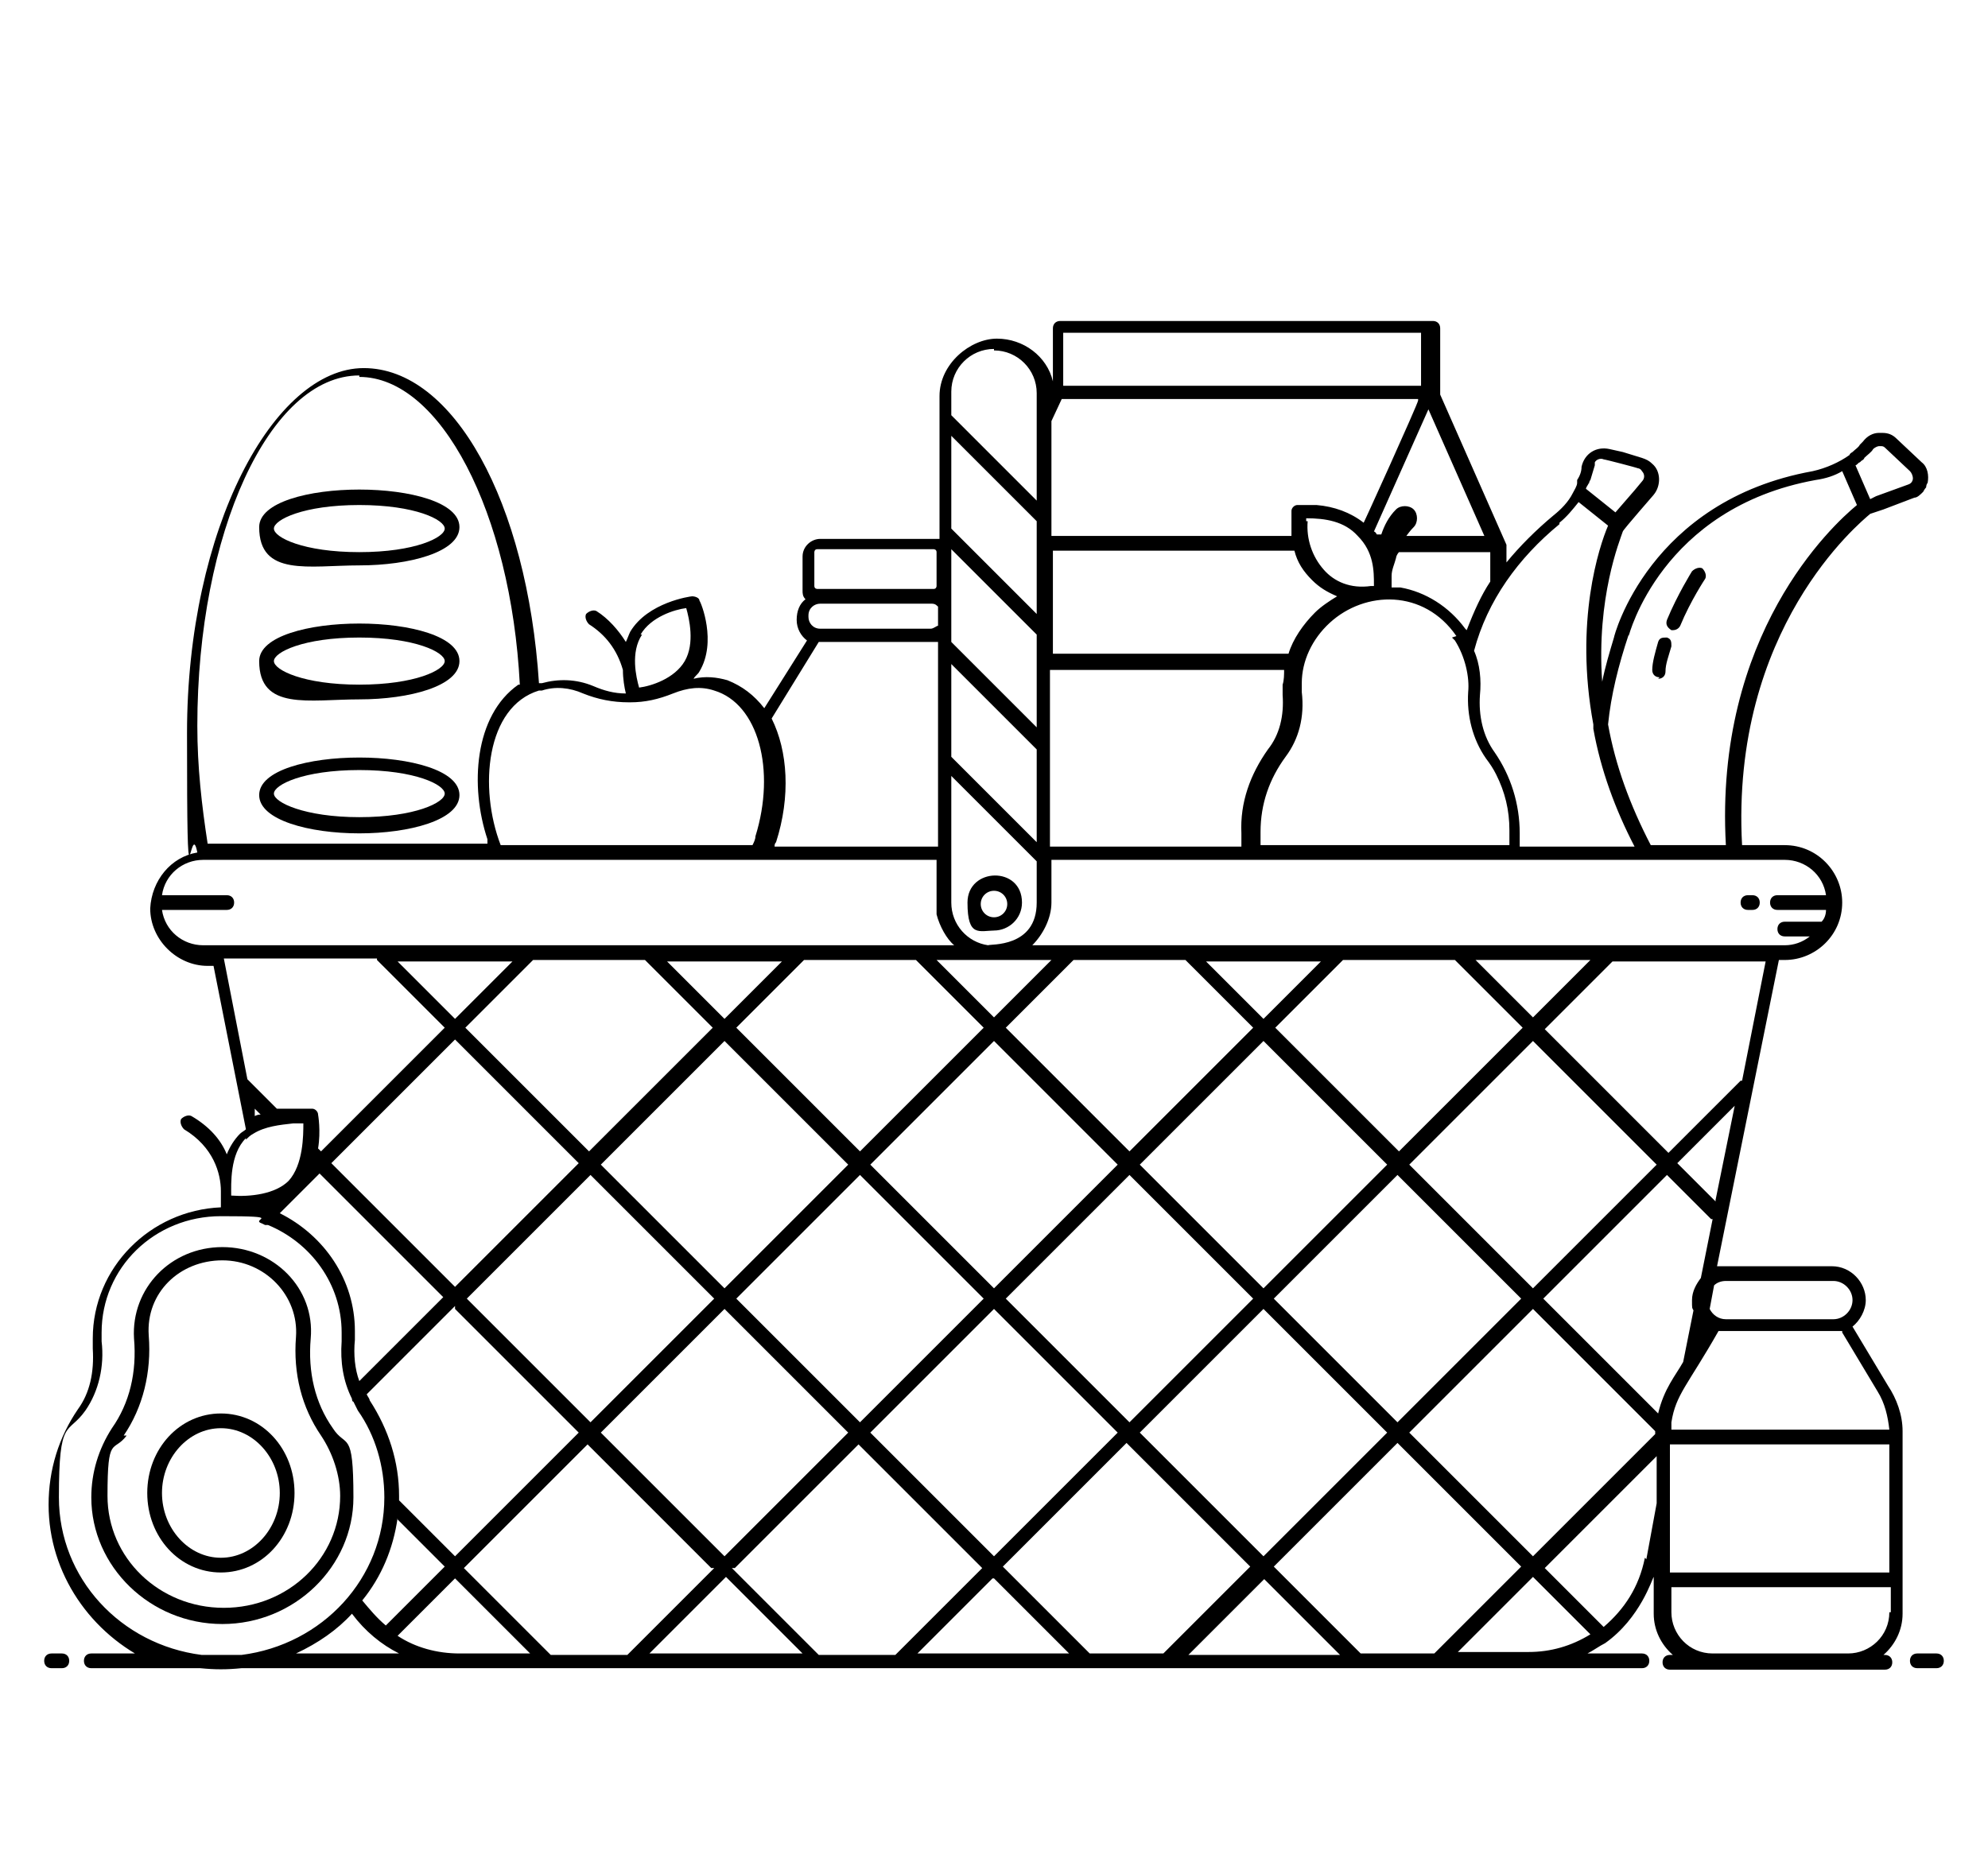 <svg xmlns="http://www.w3.org/2000/svg" id="Calque_1" data-name="Calque 1" viewBox="0 0 135 127.3"><defs><style>      .cls-1 {        fill: #000;        stroke-width: 0px;      }    </style></defs><path class="cls-1" d="M3.5,113.3h.7c.3,0,.5-.2.5-.5s-.2-.5-.5-.5h-.7c-.3,0-.5.2-.5.5s.2.5.5.5Z"></path><path class="cls-1" d="M131.5,112.3h-1.3c-.3,0-.5.2-.5.5s.2.5.5.5h1.3c.3,0,.5-.2.5-.5s-.2-.5-.5-.5Z"></path><path class="cls-1" d="M24.4,38.4c3.4,0,6.8-.9,6.8-2.6,0-3.4-13.6-3.4-13.6,0s3.4,2.6,6.8,2.6ZM24.4,34.3c3.8,0,5.8,1,5.8,1.6s-2,1.6-5.8,1.6-5.8-1-5.8-1.6,2-1.6,5.8-1.6Z"></path><path class="cls-1" d="M24.4,47.5c3.4,0,6.8-.9,6.8-2.6,0-3.4-13.6-3.4-13.6,0s3.4,2.6,6.8,2.6ZM24.4,43.3c3.8,0,5.8,1,5.8,1.6s-2,1.6-5.8,1.6-5.8-1-5.8-1.6,2-1.6,5.8-1.6Z"></path><path class="cls-1" d="M17.6,54c0,1.7,3.4,2.6,6.8,2.6s6.8-.9,6.8-2.6c0-3.4-13.6-3.4-13.6,0ZM24.4,55.5c-3.7,0-5.8-1-5.8-1.6s2-1.6,5.8-1.6,5.8,1,5.8,1.6-2,1.6-5.8,1.6Z"></path><path class="cls-1" d="M67.5,63.2c1,0,1.9-.8,1.9-1.9,0-2.5-3.7-2.4-3.7,0s.8,1.9,1.9,1.9ZM67.5,60.5c.5,0,.9.4.9.9s-.4.9-.9.9-.9-.4-.9-.9.4-.9.9-.9Z"></path><path class="cls-1" d="M118.7,61.8h.3c.3,0,.5-.2.5-.5s-.2-.5-.5-.5h-.3c-.3,0-.5.2-.5.5s.2.5.5.5Z"></path><path class="cls-1" d="M112.6,46.1s0,0,0,0c.3,0,.5-.2.5-.5,0-.5.2-1,.4-1.7,0-.3,0-.5-.3-.6-.3,0-.5,0-.6.3-.2.7-.4,1.4-.4,1.9,0,.3.2.5.5.5Z"></path><path class="cls-1" d="M113.4,42.8c0,0,.1,0,.2,0,.2,0,.4-.1.5-.3.7-1.7,1.7-3.2,1.7-3.2.1-.2,0-.5-.2-.7-.2-.1-.5,0-.7.2,0,0-1,1.6-1.7,3.3-.1.3,0,.5.3.7Z"></path><path class="cls-1" d="M15.1,110.3c4.9,0,8.9-3.9,8.9-8.6s-.5-3.3-1.4-4.7c-1.2-1.7-1.7-3.8-1.5-6.1.3-3.4-2.5-6.2-6-6.2s-6.2,2.8-6,6.2c.2,2.3-.3,4.4-1.5,6.1-.9,1.4-1.4,3-1.4,4.7,0,4.7,4,8.6,8.9,8.6ZM8.4,97.5c1.3-1.9,1.9-4.3,1.7-6.8-.2-2.9,2.1-5.1,5-5.1s5.2,2.4,5,5.2c-.2,2.5.4,4.8,1.7,6.7.8,1.2,1.3,2.7,1.3,4.1,0,4.2-3.5,7.6-7.9,7.6s-7.9-3.4-7.9-7.6.4-2.9,1.3-4.1Z"></path><path class="cls-1" d="M10,112.3h-3.8c-.3,0-.5.2-.5.5s.2.5.5.5h7.4c1,.1,1.8.1,2.8,0,16.4,0,77.1,0,95.1,0,.3,0,.5-.2.5-.5s-.2-.5-.5-.5h-3.7c.4-.2.8-.5,1.2-.7,2.4-1.7,3.2-4.4,3.3-4.5,0,0,0,0,0-.1,0,.4,0,2.7,0,2.6,0,1.1.5,2.1,1.3,2.8h-.2c-.3,0-.5.2-.5.5s.2.5.5.5h14.6c.3,0,.5-.2.5-.5s-.2-.5-.5-.5h-.1c.8-.7,1.3-1.7,1.3-2.8v-12.4h0c0-1.1-.4-2.2-1-3.1l-2.4-4c.5-.4.9-1.1.9-1.8,0-1.2-1-2.3-2.3-2.3h-7.3c-.2,0-.4,0-.5,0l4.2-20.8h.4c2.1,0,3.9-1.7,3.9-3.9,0,0,0,0,0,0s0,0,0,0c0-2.1-1.7-3.9-3.9-3.9h-2.9c-.8-14.7,8-21.9,8.7-22.5l.9-.3,2.1-.8c.2,0,.4-.2.6-.4,0,0,0,0,0,0,0,0,.1-.2.2-.3,0,0,0,0,0,0,0,0,0-.2.1-.3,0,0,0,0,0,0,0,0,0,0,0,0,0,0,0,0,0,0,.1-.5,0-1.1-.4-1.4,0,0,0,0,0,0h0s0,0,0,0l-1.7-1.6c-.3-.3-.6-.4-1-.4,0,0-.1,0-.2,0-.4,0-.8.2-1.1.6,0,0-.1.1-.2.2-.1.2-.3.3-.5.5,0,0-.2.1-.2.2-.7.5-1.6.9-2.5,1.1-11.1,2-13.5,11.2-13.5,11.3-.3,1-.6,2-.8,3-.4-5.7,1.2-9.6,1.4-10.2,0-.1,2.2-2.6,2.1-2.5.5-.6.5-1.6-.1-2.1-.2-.2-.4-.3-.7-.4l-1.3-.4-.9-.2c-.9-.2-1.7.3-1.9,1.2,0,.3-.1.6-.3.9,0,0,0,.1,0,.2,0,.2-.2.5-.3.7h0c-.3.6-.8,1.1-1.3,1.5-1.2,1-2.3,2.1-3.2,3.2v-1c0,0,0-.1,0-.2,0,0,0,0,0,0l-4.5-10.2v-4.5c0-.3-.2-.5-.5-.5h-25.3c-.3,0-.5.2-.5.5v3.6c-.4-1.7-2-2.9-3.8-2.9s-3.9,1.7-3.9,3.9v9.7c0,0-.2,0-.2,0h-7.9c-.6,0-1.2.5-1.2,1.2v2.3c0,.2,0,.4.2.6-.4.3-.6.8-.6,1.4s.3,1.1.7,1.4l-2.9,4.6c-.7-.9-1.5-1.5-2.5-1.9-.7-.2-1.5-.3-2.3-.1.1-.2.3-.3.4-.5,1.2-2,.1-4.7,0-4.8,0-.2-.3-.3-.5-.3-.1,0-3,.4-4.2,2.4-.1.2-.2.5-.3.7-.5-.8-1.2-1.6-2-2.1-.2-.1-.5,0-.7.2-.1.2,0,.5.2.7,1.1.7,1.9,1.7,2.3,3.1,0,.6.1,1.2.2,1.6-.8,0-1.5-.2-2.2-.5-1.2-.5-2.4-.5-3.5-.2,0,0-.2,0-.2,0-.8-12.3-5.8-21.4-11.9-21.4s-12,10.9-12,24.8.2,5.5.7,8.1c-1.8.3-3.1,1.9-3.2,3.8,0,0,0,0,0,0s0,0,0,0c0,2.1,1.8,3.9,3.9,3.9h.4l2.2,11.1c-.1.1-.3.2-.4.3-.4.4-.7.9-.9,1.4-.4-1-1.2-1.9-2.4-2.6-.2-.1-.5,0-.7.2-.1.2,0,.5.2.7,2,1.2,2.5,3,2.5,4.2,0,.1,0,.3,0,.4,0,.3,0,.5,0,.7-4.8.2-8.7,4.1-8.7,8.9s0,.5,0,.7c.1,1.6-.2,3-1,4.1-1.3,1.9-2,4.1-2,6.5,0,4.7,2.9,8.8,7,10.7ZM20.1,112.3c1.5-.7,2.8-1.6,3.8-2.7.9,1.2,2,2.1,3.2,2.7h-7ZM24.1,91.1c0-.2,0-.5,0-.7,0-3.5-2.1-6.5-5.1-8l2.7-2.7,8.4,8.4-5.7,5.7c-.3-.8-.4-1.8-.3-2.8ZM36.2,65.2h7.6l4.6,4.6-8.4,8.4-8.4-8.4,4.6-4.6ZM30.9,69.2l-3.9-3.9h7.8l-3.9,3.9ZM62.2,65.2l4.6,4.6-8.4,8.4-8.4-8.4,4.6-4.6h7.6ZM64.6,61.3c0-.1,0-9.1,0-8.6l5.8,5.8v2.8c0,3.1-3.2,2.8-3.3,2.9-1.4-.2-2.5-1.4-2.5-2.9ZM54.9,41.8c0-.5.4-.8.8-.8h7.5c.2,0,.3,0,.5.2v1.3c-.1,0-.3.2-.5.2h-7.5c-.5,0-.8-.4-.8-.8ZM98.6,43.3c0,0,.1.1.2.2.7,1.1,1,2.5.9,3.5-.1,1.6.3,3.2,1.2,4.5.3.4.5.7.7,1.1.6,1.2.9,2.4.9,3.8,0,.3,0,.6,0,.9,0,0,0,0,0,.1h-16.9c0-.3,0-.6,0-.9,0-1.9.6-3.6,1.7-5.1.9-1.2,1.3-2.7,1.1-4.4,0-.2,0-.4,0-.6,0-1.5.7-3,1.9-4.1,2.4-2.2,6.4-2.3,8.6.9ZM64.6,40.9v-3.6l5.8,5.8v6.3l-5.8-5.8v-1h0v-1.8h0ZM96.3,27.2c0,.2-3.9,8.8-3.7,8.3-.9-.7-2-1.1-3.2-1.2,0,0,0,0,0,0-.4,0-.8,0-1.3,0-.2,0-.4.2-.4.4,0,.5,0,1.1,0,1.7,0,0,0,0,0,0h-16.3v-7.8l.7-1.5h24.2ZM88.7,35.4c0,0,0-.1,0-.2,1.3,0,2.6.2,3.5,1.2,1.1,1.1,1.1,2.4,1.1,3.3,0,0,0,0,0,0,0,0,0,0,0,.1,0,0-.1,0-.2,0,0,0,0,0,0,0-1.4.2-2.5-.3-3.2-1.1-.8-.9-1.2-2.1-1.1-3.3ZM87.9,37.4c.2.8.6,1.4,1.2,2,.5.5,1,.8,1.7,1.1-.5.3-1.1.7-1.5,1.1-.8.8-1.5,1.8-1.8,2.8h-16v-7h16.5ZM64.6,45.1l5.8,5.8v6.3l-5.8-5.8v-6.3ZM71.4,45.5h15.8c0,.3,0,.7-.1,1,0,.2,0,.4,0,.7.1,1.4-.2,2.7-1,3.7-1.2,1.7-1.9,3.6-1.8,5.7,0,.3,0,.6,0,.9h-13v-12ZM70.4,36.9v4.8l-5.8-5.8v-6.3l5.8,5.8v1.5s0,0,0,0ZM71.4,65.2l-3.9,3.9-3.9-3.9c.3,0,8.3,0,7.8,0ZM80.5,65.2l4.6,4.6-8.4,8.4-8.4-8.4,4.6-4.6h7.6ZM98.8,65.2l4.6,4.6-8.4,8.4-8.4-8.4,4.6-4.6h7.6ZM100.2,65.2h7.8l-3.9,3.9-3.9-3.9ZM116.5,81.6l-2.6-2.6,3.9-3.9-1.3,6.4ZM116.3,82.8l-.8,4c-.3.4-.6.9-.6,1.5s0,.5.1.7l-.7,3.5c-.5.9-1.3,1.8-1.7,3.5,0,0,0,0,0,0l-7.8-7.8,8.4-8.4,3,3ZM79.2,112.3h-5.2l-5.9-5.9,8.4-8.4,8.4,8.4-5.9,5.9ZM85.8,107.2l5.2,5.2h-10.3l5.2-5.2ZM49.9,106.5l8.4-8.4,8.4,8.4-5.9,5.9h-5.2l-5.9-5.9ZM54.4,112.3h-10.3l5.2-5.2,5.2,5.2ZM59.1,97.3l8.4-8.4,8.4,8.4-8.4,8.4-8.4-8.4ZM67.5,107.2l5.1,5.1h-10.3l5.1-5.1ZM77.4,97.3l8.4-8.4,8.4,8.4-8.4,8.4-8.4-8.4ZM86.5,88.2l8.4-8.4,8.4,8.4-8.4,8.4-8.4-8.4ZM85.8,87.5l-8.4-8.4,8.4-8.4,8.4,8.4-8.4,8.4ZM85.1,88.2l-8.4,8.4-8.4-8.4,8.4-8.4,8.4,8.4ZM67.5,87.5l-8.4-8.4,8.4-8.4,8.4,8.4-8.4,8.4ZM66.8,88.2l-8.4,8.4-8.4-8.4,8.4-8.4,8.4,8.4ZM49.2,87.5l-8.4-8.4,8.4-8.4,8.4,8.4-8.4,8.4ZM48.5,88.2l-8.4,8.4-8.4-8.4,8.4-8.4,8.4,8.4ZM49.2,88.9l8.4,8.4-8.4,8.4-8.4-8.4,8.4-8.4ZM48.5,106.5l-5.9,5.9h-5.2l-5.9-5.9,8.4-8.4,8.4,8.4ZM36.1,112.3h-4.9c-1.5,0-3-.4-4.2-1.2l3.9-3.9,5.2,5.2ZM92.4,112.3l-5.9-5.9,8.4-8.4,8.4,8.4-5.9,5.9h-5.2ZM95.7,97.3l8.4-8.4,8.3,8.3v.2l-8.3,8.3-8.4-8.4ZM113.4,98.1h14.9v8.7h-14.9v-8.7ZM104.1,87.5l-8.4-8.4,8.4-8.4,8.4,8.4-8.4,8.4ZM85.8,69.2l-3.9-3.9h7.8l-3.9,3.9ZM49.2,69.2l-3.9-3.9h7.8l-3.9,3.9ZM39.3,79l-8.4,8.4-8.4-8.4,8.4-8.4,8.4,8.4ZM30.9,88.9l8.4,8.4-8.4,8.4-3.8-3.8c0,0,0-.2,0-.3,0-2.3-.7-4.5-2-6.5,0-.1-.1-.2-.2-.4l6-6ZM27,103.2l3.2,3.2-4,4c-.6-.5-1.1-1.1-1.6-1.7,1.3-1.6,2.1-3.5,2.4-5.6ZM98.9,112.3l5.2-5.2,3.9,3.9c-1.3.8-2.7,1.2-4.2,1.2h-4.9ZM111.7,105.8c-.4,2-1.4,3.5-2.8,4.7l-4-4,7.6-7.6v3.2l-.7,3.8ZM128.3,109.5c0,1.6-1.3,2.8-2.8,2.8h-9.2c-1.6,0-2.8-1.3-2.8-2.8v-1.7h14.9v1.7ZM125.1,90.5l2.4,4c.5.8.7,1.7.8,2.6h-14.8c0,0,0-.1,0-.2,0,0,0-.2,0-.3.3-1.9,1.1-2.5,3.2-6.2h.5c.1,0,8,0,7.9,0ZM117.2,87h7.3c.7,0,1.3.6,1.3,1.3h0c0,.7-.6,1.3-1.3,1.3h-7.3c-.5,0-.9-.3-1.1-.7l.3-1.6c.2-.2.5-.3.8-.3ZM118.2,73.4l-4.9,4.9-8.4-8.4,4.6-4.6h10.4l-1.6,8.1ZM121.2,58.4c1.4,0,2.6,1,2.8,2.4h-3.3c-.3,0-.5.2-.5.5s.2.5.5.5h3.3c0,.3-.1.6-.3.8h-2.5c-.3,0-.5.2-.5.5s.2.5.5.5h1.7c-.5.4-1.1.6-1.7.6h-51.1c.7-.7,1.3-1.8,1.3-2.9v-2.9h49.8ZM126.4,31.3c0,0,.2-.1.2-.2.2-.2.5-.4.6-.6,0,0,0,0,0,0,.1-.1.3-.2.4-.2,0,0,0,0,.1,0,.1,0,.2,0,.3.1l1.7,1.6c.1.1.2.3.2.5,0,0,0,.3-.3.4l-2.2.8-.4.2-1-2.3c.1,0,.2-.2.3-.2ZM110.6,43.2c0,0,2.2-8.7,12.7-10.6.7-.1,1.3-.3,1.8-.6l1,2.3c-1.7,1.4-9.7,8.8-8.9,23.1h-5.1c-1.4-2.7-2.4-5.4-2.9-8.2.2-2,.7-4,1.4-6.1ZM107.9,32.9c0,0,0-.2.1-.3.1-.3.2-.7.3-1,0,0,0-.1,0-.2.1-.2.4-.3.6-.2.1,0,2.4.6,2.3.6,0,0,.2,0,.3.2.2.2.2.5,0,.7l-.5.6-1.3,1.5-2-1.6c0-.1.1-.2.2-.4ZM105.9,35.5c.5-.4.9-.9,1.3-1.4l2,1.6c-.6,1.4-2.3,6.5-1,13.5h0s0,.3,0,.3c.5,2.8,1.5,5.5,2.8,8h-7.8s0,0,0,0c0-.3,0-.6,0-.9,0-2-.6-3.9-1.7-5.5-.8-1.1-1.1-2.5-1-3.9.1-1,0-2.1-.4-3,0,0,0,0,0,0,.9-3.4,3-6.3,5.8-8.6ZM99.5,42.7s0,0,0,0c0,0,0,0,0,0-1.1-1.5-2.7-2.5-4.4-2.8-.2,0-.3,0-.5,0,0,0,0,0-.1,0,0-.3,0-.5,0-.8,0-.4.2-.8.3-1.2,0-.1.1-.3.2-.4h6.2v2c-.6.9-1.1,2-1.6,3.3ZM95.5,36.4c.3-.4.4-.5.5-.6.3-.3.3-.9,0-1.2-.3-.3-.9-.3-1.2,0h0c-.5.5-.8,1.1-1,1.7h-.3c0,0-.1-.2-.2-.2l3.7-8.3,3.8,8.6h-5.3ZM96.5,22.6v3.6h-24.3v-3.6h24.3ZM67.5,23.8c1.6,0,2.9,1.3,2.9,2.9v1.9s0,0,0,0v5.4l-5.8-5.8v-1.6c0-1.6,1.3-2.9,2.9-2.9ZM55.3,37.5c0,0,0-.2.2-.2h7.9c0,0,.2,0,.2.2v2.3c0,0,0,.2-.2.2h-7.9c0,0-.2,0-.2-.2v-2.3ZM55.5,43.6c0,0,.2,0,.2,0h7.5c.2,0,.3,0,.5,0v13.9h-11.1c0-.1,0-.2.1-.3,1-3.1.8-6.2-.3-8.4l3.2-5.2ZM43.5,43.1c.7-1.2,2.3-1.7,3.1-1.8.2.7.6,2.4-.1,3.6-.7,1.2-2.3,1.7-3.1,1.8-.2-.7-.6-2.4.2-3.6ZM36.8,46.9c.9-.3,1.9-.2,2.8.2,1,.4,2,.6,3.1.6,0,0,0,0,0,0,0,0,0,0,0,0s0,0,0,0c0,0,0,0,0,0,0,0,0,0,0,0,0,0,0,0,0,0,0,0,0,0,.1,0,1,0,1.9-.2,2.9-.6,1-.4,1.9-.5,2.8-.2,3,.9,4.2,5.4,2.8,9.9,0,.2-.1.4-.2.6h-17.1c-1.5-3.9-1-9.4,2.6-10.5ZM24.4,25.6c5.5,0,10.3,9.2,10.9,20.9,0,0,0,0,0,0,0,0,0,0-.1,0-3,2.1-3.3,6.9-2.1,10.5,0,0,0,.2,0,.3H14.1c-.4-2.6-.7-5.2-.7-8,0-13.1,4.9-23.8,11-23.8ZM11,61.8h4.4c.3,0,.5-.2.5-.5s-.2-.5-.5-.5h-4.4c.2-1.4,1.4-2.4,2.8-2.4h49.8v2.9c0,.3,0,.5,0,.8.2.8.7,1.7,1.2,2.1H13.8c-1.4,0-2.6-1-2.8-2.4ZM25.6,65.2l4.6,4.6-8.4,8.4-.2-.2c.2-1.2,0-2.3,0-2.3,0,0,0,0,0,0,0,0,0,0,0,0,0-.2-.2-.4-.4-.4-.2,0-.4,0-.7,0-.6,0-1.1,0-1.7,0l-2-2-1.6-8.2h10.4ZM17.2,75.2l.5.5c-.1,0-.2,0-.4.1v-.6ZM16.7,77.4c.1-.1.3-.3.5-.4,0,0,0,0,0,0,.8-.5,1.8-.6,2.7-.7.3,0,.5,0,.7,0,0,.8,0,2.8-1,3.9-.9.9-2.6,1.1-3.9,1,0-.8-.1-2.8,1-3.9ZM5.8,95.8c.9-1.3,1.3-3,1.1-4.7,0-.2,0-.4,0-.6,0-4.4,3.6-7.9,8.1-7.9s1.9.2,2.8.5c0,0,0,0,.2.1,0,0,.1,0,.2,0,2.9,1.2,5,4,5,7.3s0,.4,0,.6c-.1,1.4.1,2.7.7,3.9,0,0,0,.2.1.2,0,0,0,0,0,0,.1.2.2.4.3.6,1.2,1.7,1.8,3.8,1.8,5.9,0,5.5-4.2,10-9.7,10.7h-2.7c-5.5-.7-9.7-5.2-9.7-10.7s.6-4.2,1.8-5.9Z"></path><path class="cls-1" d="M15,106.8c2.8,0,5-2.4,5-5.4s-2.2-5.4-5-5.4-5,2.4-5,5.4,2.2,5.4,5,5.4ZM15,97c2.2,0,4,2,4,4.4s-1.8,4.4-4,4.4-4-2-4-4.4,1.8-4.4,4-4.4Z"></path></svg>
